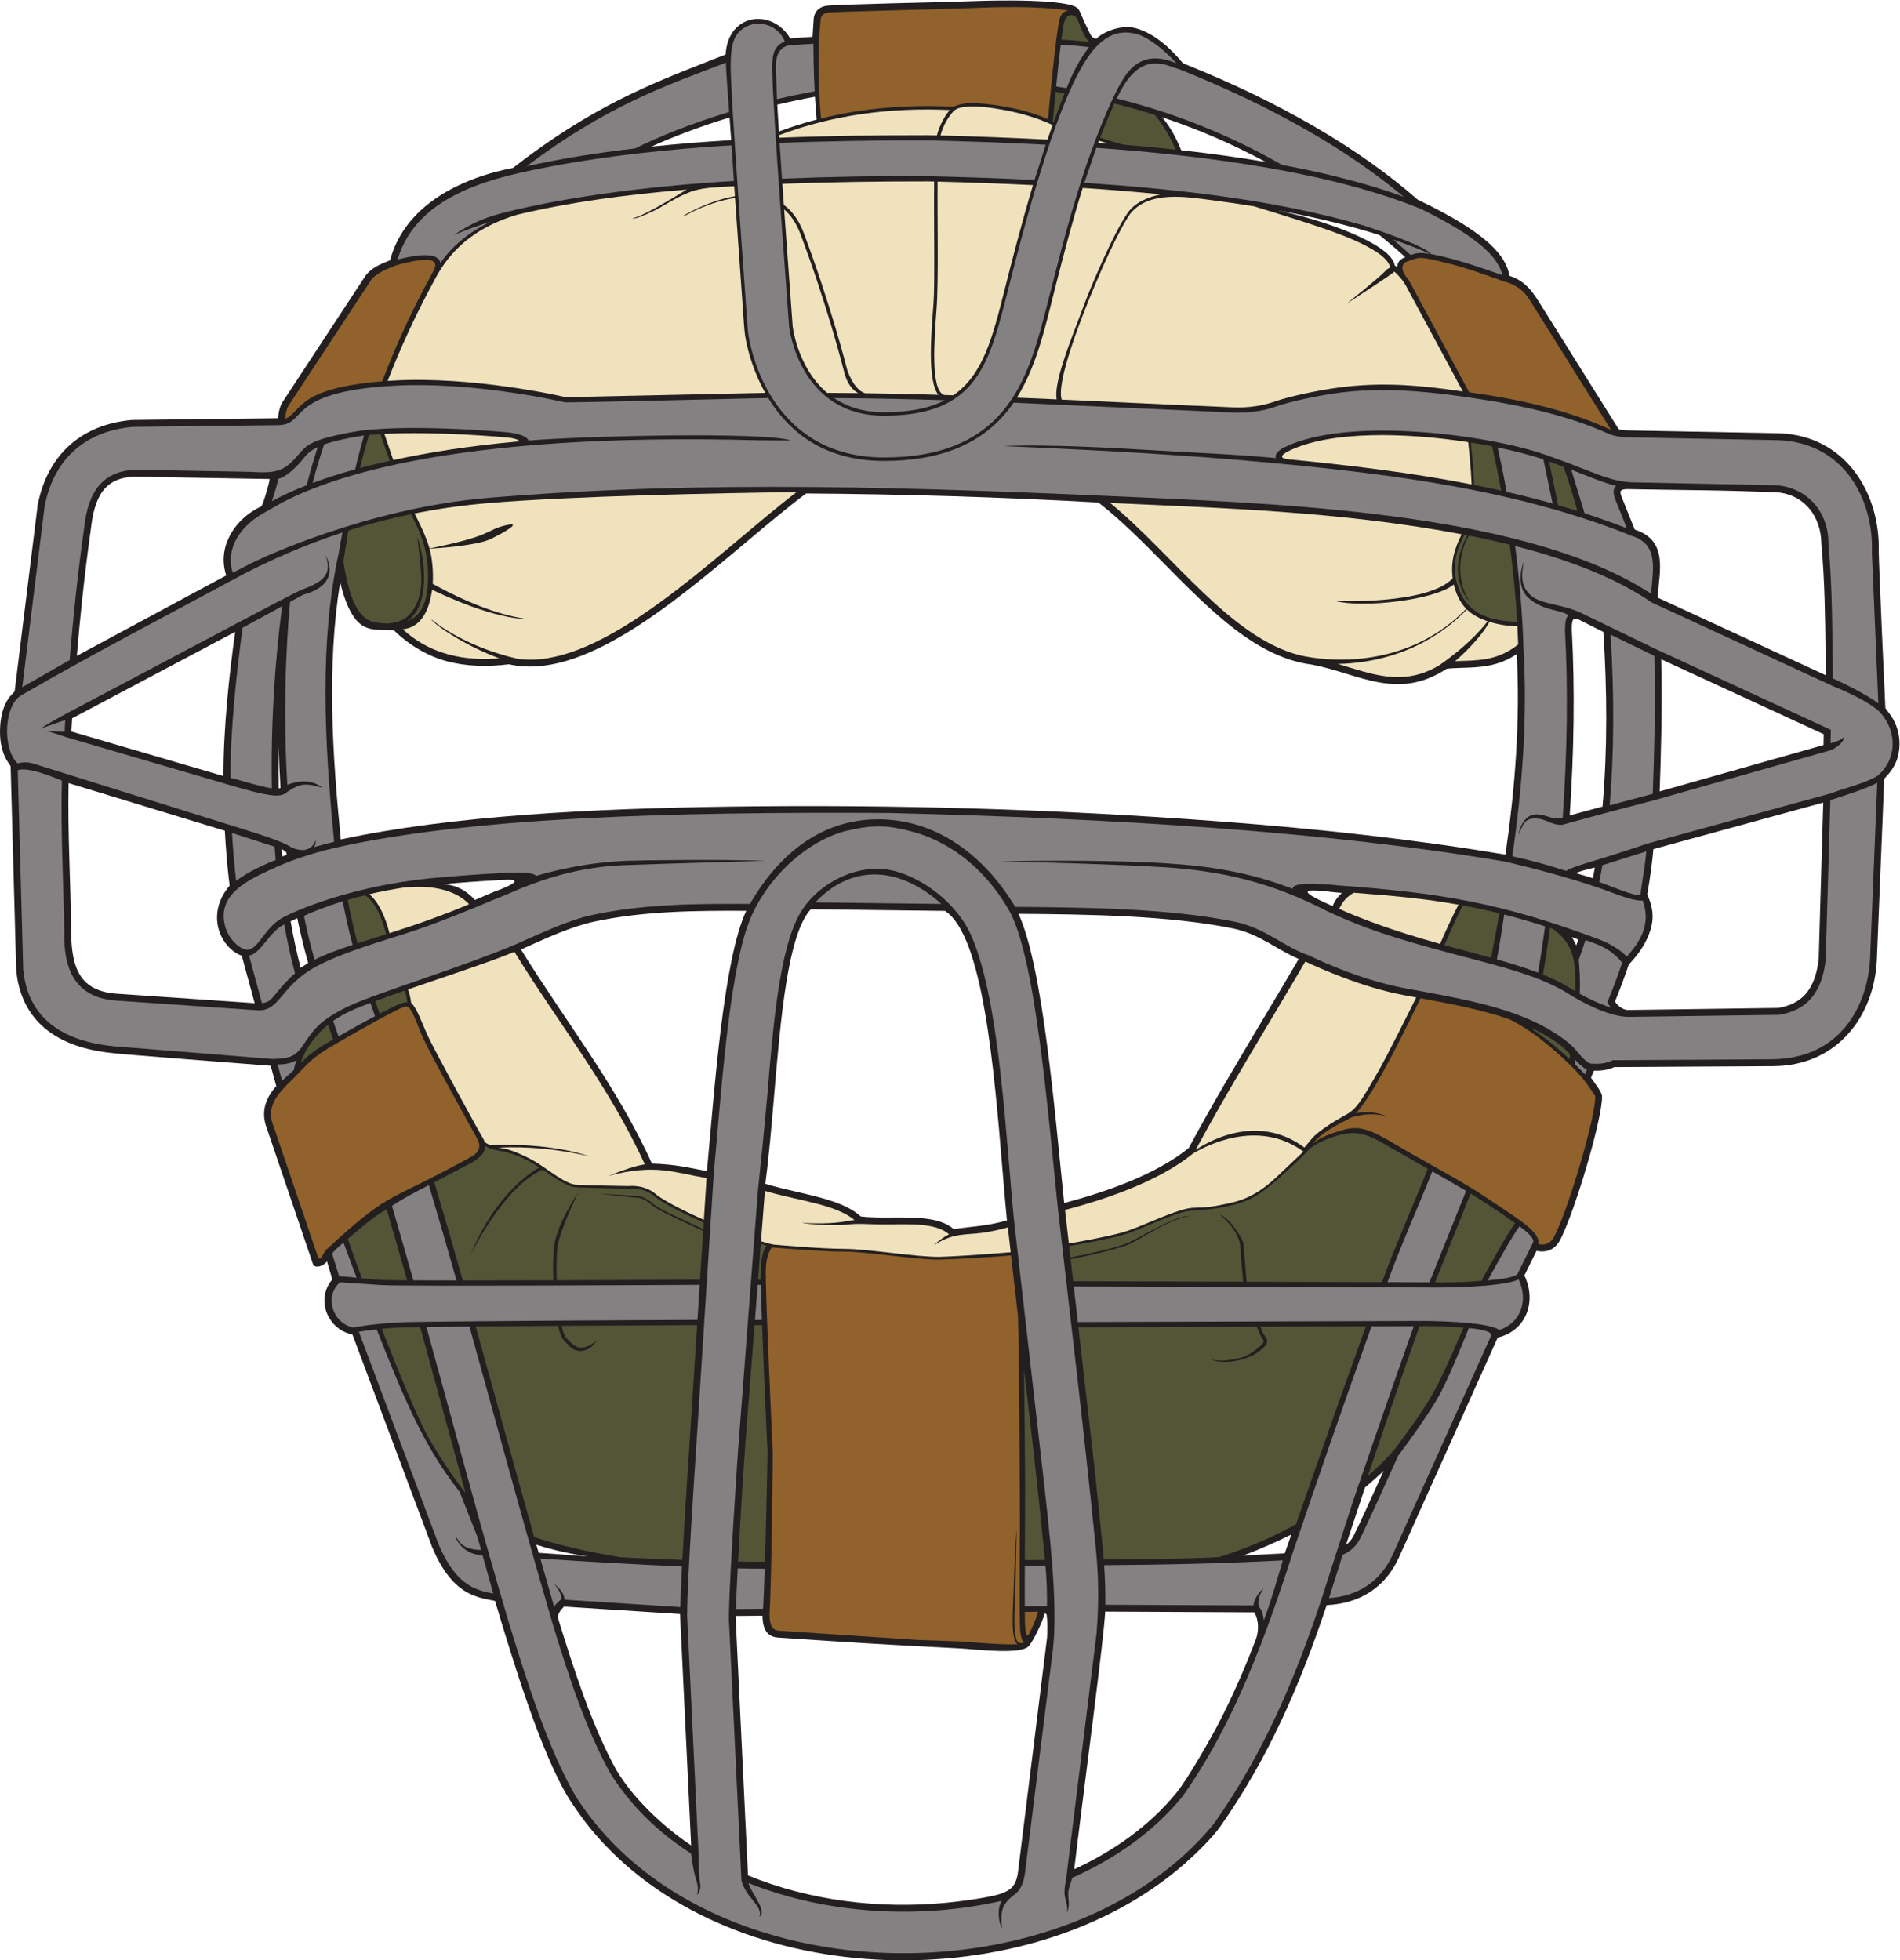 <?xml version="1.0" encoding="UTF-8" standalone="no"?>
<svg
   xmlns:dc="http://purl.org/dc/elements/1.1/"
   xmlns:cc="http://creativecommons.org/ns#"
   xmlns:rdf="http://www.w3.org/1999/02/22-rdf-syntax-ns#"
   xmlns:svg="http://www.w3.org/2000/svg"
   xmlns="http://www.w3.org/2000/svg"
   viewBox="0 0 729.813 753"
   height="753"
   width="729.813"
   xml:space="preserve"
   id="svg2"
   version="1.1"><defs
     id="defs6" /><g
     transform="matrix(1.333,0,0,-1.333,0,753)"
     id="g10"><g
       transform="scale(0.1)"
       id="g12"><path
         id="path14"
         style="fill:#231f20;fill-opacity:1;fill-rule:evenodd;stroke:none"
         d="m 801.301,4443.71 c 1.199,15.84 4.504,34.11 13.363,47.48 l 237.546,361.6 c 17.47,25.39 48.13,36.5 71.7,46.03 19.8,73.49 64.2,127.69 116.73,167.52 80.5,61.04 179.93,87.72 237.14,98.47 224.98,174.98 394.85,241.51 566.07,308.57 17.36,6.8 34.01,13.33 47.1,18.5 6.55,118.86 133.33,134.23 186.09,46.5 l 64.35,4.26 3.23,50.7 c 0.47,8.26 4.52,33.56 36.29,38.65 27.92,4.48 347.59,10.51 411.79,13.3 12.76,0.55 230.98,9.26 298.09,-12.63 18.43,-6 19.55,-14.36 26.63,-30.44 5.89,-13.39 13.55,-30.16 18.26,-39.57 6.06,-12.11 8.93,-23.67 23.67,-25.55 14.08,16.19 72.15,45.7 120.31,28.43 64.65,-20.59 115.26,-82.38 128.88,-98.89 145.44,-58.19 266.73,-117.28 380.03,-183.1 114.18,-66.34 212.71,-136.45 296.62,-210.06 103.99,-49.67 168.56,-91.25 207.81,-127.63 36.26,-33.61 51.88,-63.6 56.77,-91.69 51.04,-16.62 71.28,-53.6 97,-94.66 l 216.71,-346.08 c 2.45,-2.89 11.32,-4.21 23.81,-4.65 l 437.9,-8.38 c 192.02,-5.51 292.7,-171.59 288.52,-339.37 -0.55,-21.69 18.61,-450.31 19.08,-452.41 3.32,-8.21 41.08,-40.33 40.78,-103.7 -0.29,-65.16 -40.75,-93.39 -44.07,-100.8 L 5408.18,2881.5 C 5399.86,2718.35 5292.47,2577.38 5109,2576.58 l -457.16,-2.62 c -10.8,-4.81 -21.23,-7.69 -32.66,-9.19 -8.21,-1.08 -16.67,-1.39 -26,-1.18 l -8.73,-20.25 c 8.36,-12.18 29.23,-37.95 31.85,-51.6 1.65,-30.28 -18.43,-115.65 -43.96,-202.48 -26.21,-89.14 -58.45,-181.14 -78.77,-216.92 -14.29,-25.16 -39.68,-34.2 -65.9,-27.73 l -35.1,-71.09 c 35.91,-73.81 6.26,-159.34 -76.73,-178.86 l -284.9,-634.15 C 3990.98,1072.04 3914.8,1027.44 3822.98,1023.5 3747.45,796.914 3655.84,583.762 3516.85,386.398 l -0.03,0.008 c -22.99,-33.301 -72.36,-80.847 -103.06,-107.84 -444.08,-390.461 -1289.9,-374.828 -1689.61,74.649 -30.67,34.492 -58.21,71.699 -83.83,111.258 -83.21,135.183 -162.14,399.304 -213.99,571.187 l -2.19,0.41 c -59.24,11.01 -122.6,22.8 -178.4,153.31 l -0.31,0.85 -230.02,613.4 c -69.644,12.94 -107.773,99.6 -57.867,158.54 l -15.398,52.02 c -10.192,-14.58 -33.204,-20.4 -39.688,-9.75 l -3.836,11.27 -130.144,383.09 c -16.598,44.38 -5.055,83.91 27.613,120.28 l -16.086,58.6 c -51.313,4.11 -436.844,33.5 -453.356,36.38 -81.511,7.9 -149.093,30.87 -197.785,72.01 -46.379,39.16 -75.179,94.1 -82.14,167.24 l -0.078,1.33 -16.062,586.38 C 28.02,3447.73 -4.316,3477.3 0.484,3555.86 5.051,3630.71 39.148,3651 42.113,3656.33 l 66.434,537.05 0.23,1.41 c 14.582,73.28 46.278,130.31 91.649,171.03 47.062,42.25 108.359,66.56 180.078,72.91 h 1.476 l 419.321,4.98 z m 2846.009,738.38 c -51.88,8.88 -105.31,16.81 -160.12,23.87 -27.5,3.55 -55.35,6.88 -83.53,10.01 -19.57,49.03 -41.27,79.16 -54.89,94.94 99.27,-32.77 199.19,-75.13 298.54,-128.82 z m 379.1,-303.04 c -2.58,2.22 -7.14,3.25 -7.78,6.59 -11.12,59.01 -194.65,127.22 -339.13,157.4 105.82,-19.27 204.77,-42.75 295.29,-71.38 24.28,-19.53 49.26,-40.74 74.66,-63.71 -17.02,-6.28 -23.25,-16.82 -23.04,-28.9 z m -1924.1,431.3 c 1.51,-20.26 3.14,-41.99 4.64,-65.27 -77.61,-4.67 -153.6,-10.68 -230.01,-18.71 60.88,27.64 137.04,57.08 225.37,83.98 z m 246.01,59.72 c 1.23,-20.93 2.85,-43 4.98,-65.82 -37.54,-9.78 -73.81,-21.29 -108.9,-34.39 -1.73,27.73 -3.29,53.84 -4.61,77.5 34.91,8.21 71.13,15.84 108.53,22.71 z M 1694.24,1164.21 c -40.35,2.18 -108.28,7.99 -142.01,9.95 l -6.62,23.43 c 14.99,-5.36 84.02,-25.57 148.63,-33.38 z m 2853.58,1777.23 c -6.05,2.5 -12.17,4.92 -18.21,7.24 l 12.71,-23.93 c 1.93,5.68 3.77,11.28 5.5,16.69 z m 7.71,187.17 c 12.81,-3.73 24.09,-7.01 34.45,-10.4 l 5.67,30.78 c -24.78,-5.77 -42.75,-10.44 -54.89,-16.08 5.25,-1.54 10.12,-2.96 14.77,-4.3 z m -2.69,178.6 c 24.21,6.6 46.59,12.6 64.95,17.47 14.4,164.89 13.25,331.59 2.51,503.08 l -70.54,35.6 c -16.17,6.4 -20.97,3.46 -20.48,-30.5 4.58,-85.01 6.26,-174.37 4.95,-268.2 -1.2,-85.48 -4.84,-174.01 -11.02,-265.63 9.46,2.65 19.46,5.4 29.63,8.18 z m 211.55,-105.08 c -1.71,-18.88 -3.89,-38.04 -6.48,-57.46 -2.88,-21.55 -7.47,-52.29 -11.3,-73.44 21.59,-47.13 18.46,-81.15 3.56,-118.12 -14.12,-35.01 -37.62,-63.58 -56.8,-83.66 -6.03,-18.01 -12.69,-36.82 -19.99,-56.37 -6.36,-17.03 -12.93,-33.86 -19.71,-50.51 8.36,-11.89 20.83,-22.71 35.85,-24.1 l 434.89,5.96 c 32.76,5.65 59.1,18.14 78.25,39.7 19.83,22.33 32.74,55.06 38.02,100.69 l 13.09,451.29 -489.38,-133.98 z m 490.75,331.06 -468.25,216.01 c 4.16,-128.39 -1.9,-312.06 -4.51,-380.94 l 472.21,133.76 0.55,31.17 z m -583.2,686.16 38.62,-96.53 c 97,-31.32 71.24,-119.34 65.87,-195.93 L 5261.32,3703 c -0.31,21.14 -0.57,42.61 -0.82,64.21 -1.2,102.95 -2.43,208.86 -11.98,313 l -0.07,1.95 c -1.15,78.7 -48.11,137.72 -119.99,147.29 -148.81,7.5 -298.86,7.1 -438.86,9.97 -18.04,-0.26 -23.7,-3.19 -17.66,-20.07 z M 1379.32,1263.15 v 0 z m 2554.07,99.7 -54.7,-165.66 c 8.07,6.08 15.74,14.3 21.45,25.41 13.45,26.02 52.5,111.59 87.09,188.08 -15.7,-15.16 -33.58,-31.23 -53.84,-47.83 z m -231.46,-190.14 19.18,54.33 c -41.73,-20.95 -91.86,-42.89 -138.59,-60.63 l 119.41,6.3 z M 2242.02,930.066 c -39.09,2.383 -44.41,36.653 -44.9,62.961 l -77.55,-0.703 35.86,-747.676 c 177.5,-72.839 376.9,-97.011 567.99,-79.035 v 0 c 36.58,3.45 139.4,15.766 169.29,29.692 16.68,7.761 35.42,16.492 40.81,60.015 l 83.61,674.243 c 1.66,24.976 1.09,49.363 -1.11,66.394 l -4.45,4.503 -0.76,-0.01 c -8.04,-27.723 -31.51,-76.817 -45.71,-94.376 -21.66,-26.758 -155.72,-9.48 -198.28,-7.273 -121.62,6.238 -246.59,12.73 -368.36,20.879 -77.42,5.183 -145.73,9.746 -156.44,10.386 z m -282.45,67.778 -334.38,21.406 c -10.04,-10.58 -13.61,-15.12 -18.49,-28.945 23.62,-77.317 48.47,-155.676 76.12,-230.981 27.87,-75.933 58.33,-147.742 92.74,-210.242 48.81,-82.539 136.37,-164.519 215.99,-217.805 l -31.98,666.567 z m 1654.67,4.896 -429.66,2.05 c -2.04,-67.036 -59.45,-494.841 -89.18,-742.263 112.42,51.543 216.87,124.875 295.05,220.825 31.43,38.55 96.69,152.5 120.99,199.382 40.24,77.637 75.63,159.129 106.66,239.993 9.34,24.351 10.24,56.519 -3.86,80.013 z m -679.33,2012.88 c 70.26,-152.11 104.07,-566.39 131.55,-833.32 81.86,21.62 150.08,45.2 206.48,69.77 66.22,28.86 116.08,59.02 152.56,88.92 66.96,124.78 141.8,250.17 216.64,375.55 33.38,55.91 66.77,111.84 100.15,168.93 -64.25,27.64 -113.68,72.26 -187.41,87.56 -183.27,38.02 -422.46,41.12 -619.97,42.59 z m -704.37,-525.25 c -7.59,-89.26 -15.03,-176.71 -25.27,-252.77 29.27,-8.88 60.51,-16.14 91.09,-23.22 73.02,-16.96 142.49,-33.08 184.07,-70.81 27.46,-3.32 58.99,-3.15 90.51,-2.96 69.06,0.39 138.11,0.76 177.36,-33.64 55.42,8.75 91.34,7.63 153.27,25.17 -4.54,46.36 -8.6,95.12 -12.91,146.8 -24.3,291.56 -56.34,675.77 -165.77,745.13 l -386.48,4.72 c -66.16,-71.49 -86.53,-310.93 -105.87,-538.42 z m -729.31,422.51 c 127.04,-205.83 276.19,-392.74 377.41,-617.02 69.07,-2.07 104.67,-11.65 158.43,-21.62 21.72,234.03 47.27,608.99 113.28,750.06 -142.4,0.56 -293.23,-0.08 -438.39,-31.23 -67.32,-14.45 -139.87,-48.44 -210.73,-80.19 z m 2338.84,125.08 c 6.47,16.11 13.6,25.15 26.55,37.83 -51.62,3.26 -177.48,27.53 -26.55,-37.83 z m -2387.77,75.52 c -74.67,-3.91 -129.37,-8.03 -172,-12.23 45.83,-4.54 74.13,-29.34 88.14,-45.77 l 55.06,23.54 c 0.32,0.11 111.76,38.96 28.8,34.46 z m -644.077,264.6 c -2.555,41.16 -4.246,81.31 -5.285,119.92 -0.676,-38.9 -0.731,-79.47 0.054,-121.18 l 5.231,1.26 z m 18.066,-192.35 c -1.191,9.23 -2.461,8.81 -14.801,16.73 l 1.813,-21.67 12.988,4.94 z m 43.961,-243.64 c -4.984,20.71 -9.543,41.02 -13.691,60.91 l -19.125,-8.87 c 7.824,-44.67 17.504,-90.31 28.894,-134.25 l 21.637,14.21 c -6.305,22.37 -12.203,45.06 -17.715,68 z m 111.707,287.85 c 317.493,68.42 726.013,88.96 1117.933,94.55 471.29,6.71 940.18,-7.04 1410.65,-42.29 293.91,-22.02 571.91,-52.84 827.45,-96.05 28.12,193.6 42.82,385.69 32.58,577.98 -53.81,-36.43 -106.06,-38.11 -156.35,-39.7 -15.47,-0.49 -30.74,-0.98 -45.34,-2.58 -107.46,-70.07 -195.02,-43.31 -291.24,-13.89 -30.75,9.41 -62.46,19.1 -96.19,25.63 -158.85,19.7 -291.68,154.19 -424.49,288.68 -63.19,63.99 -126.39,127.98 -191.65,178.53 -277.39,15.65 -558.53,24.03 -842.33,26.13 -52.41,-39.09 -110.05,-87.53 -170.96,-138.71 -218.1,-183.28 -477.2,-400.97 -685.46,-353.47 -64.12,-8.05 -124.33,-6 -179.56,8.94 -54.89,14.85 -108.37,46.37 -152.02,89.05 l -45.26,1.42 c -39.19,1.23 -62.42,16.97 -84.33,61.76 -9.589,19.63 -18.011,44.7 -25.148,75.72 -38.832,-242.85 -22.801,-491 1.715,-741.7 z m -334.098,25.18 -450.171,137.18 c -3.223,-139.37 6.027,-286.16 7.253,-426.84 0.922,-105.67 24.262,-174.59 136.325,-180.34 l 392.601,-26.91 -37.133,136.65 c -62.183,22.75 -105.234,119.84 -35.097,201.87 -6.399,52.99 -10.758,104.39 -13.778,158.39 z m -442.171,285.86 438.281,-128.35 c -0.555,133.17 16.515,294.42 33.828,415.51 l -469.871,-249.18 -2.238,-37.98 z m 15.804,218 430.418,231.78 c -12.941,39.51 -8.203,78.29 9.301,112.45 18.871,36.83 49.867,66.6 92.055,86.86 4.894,5.01 22.609,65.59 23.8,78.46 l -381.878,6.7 c -98,0.98 -123.247,-62.96 -133.434,-151.42 -9.387,-67.05 -17.621,-134.01 -24.789,-200.86 -5.828,-54.38 -10.969,-109.04 -15.473,-163.97 v 0" /><path
         id="path16"
         style="fill:#848182;fill-opacity:1;fill-rule:nonzero;stroke:none"
         d="m 2225.11,5455.14 h 0.03 c 0,-111.5 46.97,-716.37 48.72,-747.29 0.32,-2.77 29.26,-256.84 273.43,-256.84 270.03,0 303.69,149.95 359.17,369.36 44.38,175.47 129.58,501.25 215.47,643.65 45.32,75.12 94.95,105.97 160.48,84.64 30.23,-11.69 65.37,-37.08 107.82,-81.96 -40.51,15.95 -92.31,28.13 -136.19,-21.25 -44.37,-49.94 -108.66,-225 -134.72,-305.88 -44.69,-138.67 -73.56,-257.99 -104.57,-379.18 -41.12,-160.6 -87.23,-322.46 -259.43,-393.76 -55.53,-23 -123.54,-35.92 -208.03,-35.92 -296.36,0 -371.66,256.24 -388.15,338.41 -5.34,26.6 -6.07,52.82 -8.04,80 -6.99,96.22 -21.93,304.29 -32.81,470.71 -7.39,113.12 -12.84,207.39 -12.94,235.31 -0.25,66.07 10.81,91.26 30.21,107.26 43.6,35.96 106.98,15.6 125.85,-32.92 -32.25,-13.35 -35.8,-38.48 -36.3,-74.34 v 0" /><path
         id="path18"
         style="fill:#525637;fill-opacity:1;fill-rule:evenodd;stroke:none"
         d="m 4489.73,4193.25 c 18.7,-5.39 37.32,-10.99 55.86,-16.82 -11.98,42.72 -25.19,85.46 -39.77,127.16 -12.8,4.79 -26.7,9.88 -41.87,15.28 l 25.78,-125.62 z m -270.21,-85.3 8.79,-1.7 c -13.95,-23.98 -52.62,-103.83 -2.04,-181.62 l 10.69,-13.21 c -53.55,82.38 -20.77,168.98 -4.16,193.95 39.95,-7.89 79.18,-16.5 117.47,-25.94 9.31,-69.85 16.91,-141.09 21.44,-222 -69.42,1.03 -138.08,18.31 -166.43,89.98 -24.33,61.54 -12.73,106.65 14.24,160.54 z m 28.66,143.47 c 25.9,-5.15 51.73,-10.6 77.48,-16.37 -9.44,51.65 -18.67,95.07 -26.12,127.76 -19.68,3.85 -40.18,7.48 -61.24,10.83 2.31,-20.83 7.89,-74.05 9.88,-122.22 v 0" /><path
         id="path20"
         style="fill:#91622b;fill-opacity:1;fill-rule:evenodd;stroke:none"
         d="m 944.434,2051.76 c -12.692,-8.5 -15.508,-31.53 -26.606,-29.64 l -130.156,383.11 c -14.82,35.06 -6.379,71.06 30.906,108.28 l -0.308,1.11 1.078,-0.25 c 8.625,10.81 10.015,10.54 23.996,24.59 47.008,47.24 46.715,53.74 101.527,88.62 v 0 c 6.445,3.79 167.379,98.35 215.359,118.34 12.47,5.19 17.2,2.93 24.38,-8.75 11.66,-18.99 23.59,-55.56 32.57,-75.42 21.78,-48.24 131.18,-246.58 157.29,-292.77 15.16,-26.78 2.93,-42.81 -18.45,-54.57 -12.88,-7.09 -37.78,-20.43 -63.29,-33.94 -180.03,-95.37 -178.08,-72.04 -348.3,-228.71 h 0.004 v 0" /><path
         id="path22"
         style="fill:#848182;fill-opacity:1;fill-rule:evenodd;stroke:none"
         d="m 2009.74,1845.42 c -98.69,-0.41 -793.38,-3.46 -863.01,-7.24 -68.91,-3.75 -120.59,-12.97 -129.23,-14.57 -57.91,12.25 -84.734,88.21 -37.844,130.17 l 119.854,-8 c 69.8,-3.8 814.16,0.16 916.7,0.71 l -6.47,-101.07 z m 2366.53,116.64 c 29.16,-63.28 3.96,-126.38 -55.8,-145.54 -35.93,25.8 -219.23,25.96 -219.78,25.96 l -994.87,-3.23 -11.73,102.74 1054.29,-3.23 c 0.57,0 180.96,0.15 227.89,23.3 z M 2195.39,1845.35 c -1.44,39.1 -2.6,74.22 -3.24,101.04 l -8.85,-0.05 -7.74,-101.18 19.83,0.19 v 0" /><path
         id="path24"
         style="fill:#91622b;fill-opacity:1;fill-rule:evenodd;stroke:none"
         d="m 4576.22,2520.52 20.46,-29.8 c 3.11,-56.96 -81.66,-340.79 -120.16,-408.52 -9.87,-17.4 -26.53,-22.53 -43.99,-18.18 8.44,29.06 -47.05,65.78 -108.77,106.62 -12.58,8.32 -25.42,16.82 -37.97,25.39 -72.63,49.61 -187.07,108.47 -266.6,156.14 -68.17,40.86 -100.87,54.01 -146.83,41.23 -24.07,-6.69 -70.6,-20.51 -89.52,-41.27 18.92,29.32 72.72,57.08 102.29,71.91 l 6.2,3.62 c 0.15,0.09 46.29,19.21 105.38,4.68 -35,13.77 -66.16,13.32 -89.86,8.43 54.3,54.91 153.1,263.86 186.66,331.61 86.01,-15.9 175.92,-32.99 255.37,-60.41 76.4,-36.76 151.07,-106.82 188.8,-145.3 14.98,-15.28 26.59,-28.76 38.54,-46.15 v 0" /><path
         id="path26"
         style="fill:#525637;fill-opacity:1;fill-rule:evenodd;stroke:none"
         d="m 4215.21,3039.69 c 4.1,-0.75 8.21,-1.51 12.37,-2.29 30.56,-5.74 61.01,-12.36 92.41,-20.13 -5.68,-38.95 -15.06,-82.17 -23.47,-128.21 -43.91,12.2 -87.61,23.48 -134.22,36.42 8.76,20.59 32.56,75.6 52.91,114.21 z M 2191.84,1961.33 c -0.75,40.88 2.42,80.17 16.97,98.27 -6.72,1.76 -12.24,3.43 -16.49,4.81 l -7.88,-103.12 7.4,0.04 z M 1002.1,3055.86 c 15.36,4.48 31.78,8.93 49.17,13.2 13.27,-7.43 41.03,-32.08 61.47,-112.22 -26.05,-8.32 -54.4,-16.97 -82.47,-26.02 -11.36,43.28 -20.31,83.01 -28.17,125.04 z m 171.6,-295.71 c -12.72,4.16 -56.45,-20.55 -79.59,-32.49 -4.45,12.4 -8.73,24.54 -12.82,36.4 25.94,9.59 53.18,19.26 84.84,30.33 3.59,-5.96 5.63,-20.25 7.57,-34.24 z M 959.949,2653.63 c -27.863,-16.08 -64.5,-36.37 -92.816,-68.27 8.801,38.98 49.129,87.39 78.133,110.84 4.929,-14.16 9.824,-28.35 14.683,-42.57 z M 1173.06,1959.5 c -65.78,0.46 -79.25,0.34 -130.17,5.82 -20.56,54.12 -34.82,98.29 -40.46,113.62 38.64,32.28 69.37,61.69 111.78,85.13 19.93,-67.87 39.5,-136.08 58.85,-204.57 z m 844.12,1.94 c -45.03,-0.24 -223.68,-1.21 -412.82,-1.81 -1.38,37.93 -0.73,73.51 2.09,96.05 4,32.07 34.25,104.1 59.25,156.35 -0.17,-0.25 -60.89,-88.87 -69.18,-155.14 -2.85,-22.87 -3.52,-58.9 -2.13,-97.29 -89.38,-0.29 -180.6,-0.49 -260.76,-0.5 -26.86,94.99 -54.12,189.47 -82.07,283.05 53.46,27.95 114.28,59.6 118.28,62.81 12.58,10.1 28.44,20.43 28.2,43.12 24.36,-23.17 62.17,-2.29 156.01,-63.3 -53.45,-29.99 -141.75,-110.05 -198.91,-253.82 0.27,0.56 93.56,196.15 208.36,247.53 29.79,-20.29 68.9,-48.77 94.61,-50.76 32.06,-2.46 153.94,-4.1 154.58,-4.06 0.11,0.01 40.76,5.49 72.86,-21.98 26.56,-22.73 107.39,-60.58 142.16,-75.79 l -1.2,-18.76 c -43,20.38 -127.96,56.74 -148.23,75.56 -21.57,20.01 -43.34,20.28 -45.58,20.25 l -109.03,6.52 c 19.96,-2.11 95.01,-11.51 109.06,-11.51 0.05,0 20.94,0.78 42.15,-18.92 21.21,-19.68 107.86,-56.51 151.28,-77.25 l -8.98,-140.35 z m -917.09,-141.8 c 43.9,4.36 54.65,4.25 110.69,5.13 l 130.61,-477.58 c -20.44,24.97 -55.93,72.67 -102.68,152.37 -36.17,61.64 -89.48,196.03 -138.62,320.08 z m 866.13,-665.81 c -78.45,2.91 -102.55,3.9 -178.58,7.7 -88.89,14.15 -189.53,37.43 -248.35,58.36 -57.9,204.88 -111.49,401.95 -168.5,606.72 73.37,0.66 156.22,1.25 237.6,1.77 4.24,-19.2 9.38,-33.78 15.4,-40.61 10.9,-12.35 25.57,-27.93 36.71,-30.03 12.61,-4.91 40.36,-1.97 58.54,27.77 -27.54,-20.99 -44.22,-22.64 -54.93,-18.47 h 0.01 c -11.08,4.33 -21.16,14.07 -32.87,27.34 -4.88,5.53 -9.17,17.71 -12.83,34.06 176.45,1.1 343.9,1.84 390.37,2.04 l -22.58,-352.47 c -0.06,-0.76 -12.37,-180.83 -19.99,-324.18 z m 160.63,-4.64 c 27.39,-0.51 53.35,-0.79 77.31,-0.8 4.19,136.69 7.54,305.96 7.61,314.59 -0.11,2.41 -9.93,211.07 -15.82,367.43 l -21.54,-0.21 c -22.42,-293.3 -29.46,-347.94 -47.56,-681.01 z m 884.22,4.5 c -24.65,251.58 -33.65,317.22 -60.09,548.65 3.95,-348.75 3.12,-335.88 2.17,-549.06 l 57.92,0.41 z m 169.48,1.23 c -0.73,9.38 -1.55,18.83 -2.48,28.33 -10.84,111.11 -21.62,212.64 -21.68,213.21 v 0 l -48.86,427.86 513.61,1.66 c 5.16,-12.12 9.42,-21.81 11.38,-25.75 7.21,-14.39 18.32,-15.07 -8.39,-36.17 -15.71,-12.39 -31.79,-25.1 -57.63,-29.7 -21.03,-3.76 -42.58,-10.02 -77.74,-3.25 42.47,-16.34 107.85,-1.45 141.54,25.14 28.76,22.71 22.69,31.36 14.97,42.38 h -0.02 c -6.25,8.91 -6.87,12.31 -13.3,27.39 l 304.01,0.98 c -97.96,-271.56 -188.6,-533.37 -201.56,-570.86 -67.99,-35.75 -128.09,-64.33 -221.12,-94.21 -114.57,-6.41 -221.82,-4.67 -332.73,-7.01 z m 801.6,799.3 -390,1.19 -8.77,107.75 c -1.28,17.32 -42.07,78.34 -68.32,85.26 3.83,-3.13 55.31,-44.69 58.67,-90.17 2.04,-27.62 5.18,-69.93 8.41,-102.81 l -489.76,1.49 -7.25,63.53 c 33.81,6.64 139.82,28.32 174.18,45.55 44.81,22.45 106.53,67.93 172.25,79.8 -45.77,-0.83 -124.14,-50.11 -174.48,-75.35 -33.7,-16.89 -138.47,-38.34 -172.52,-45.03 l -3.73,32.67 c 28.06,4.86 107.96,19.14 153.94,31.82 50.5,13.95 144.05,63.22 190.79,69.29 42.65,5.54 50.98,1.59 96.89,10.74 79.05,15.76 106.05,30.85 185.28,104.12 30.55,28.23 47.7,44.09 59.91,58.03 21.58,24.61 81.16,45.78 112.02,50.31 45.91,6.74 80.55,-12.34 131.86,-43.08 l 102.61,-58.53 c -43.22,-109.38 -91.53,-216.03 -131.98,-326.58 z m 286.52,3.6 c -81.4,-5.84 -105.12,-4.16 -133.57,-4.08 l 102.6,255.55 c 41.24,-25.15 90.01,-58.01 128.16,-84.97 -23.48,-30.52 -86.55,-146.88 -97.19,-166.5 z m -202.5,-420.75 0.08,0.18 -0.16,-0.3 c -26.79,-37.7 -49.25,-66.53 -49.74,-67.16 -18.72,-21.44 -43.34,-46.79 -74.9,-74.23 22.98,68.11 81.09,239.45 148.86,431.94 22.76,0.08 53.17,1.24 126.65,-4.28 -11.61,-27.72 -46.75,-110.42 -77.35,-170.3 -18.09,-35.4 -47.75,-79.69 -73.44,-115.85 z m 456.87,1059.71 c -28.75,26.75 -66.52,58.9 -107.88,86.33 l 0.43,1.96 c 60.35,-28.27 88.13,-52.49 107.55,-72.88 0.79,-4.12 1.02,-9.28 -0.1,-15.41 z m -56.41,378.17 6.2,-2.02 c 41.49,-27.72 55.51,-58.5 62.94,-96.04 v -0.04 c 0.2,-1.49 5.21,-41.5 4.09,-84.65 -7.36,4.26 -14.08,8.34 -20.1,12.06 -21.8,13.47 -46.56,25.42 -73.59,36.37 8.5,49.72 15.27,95.76 20.46,134.32 v 0" /><path
         id="path28"
         style="fill:#efe2bd;fill-opacity:1;fill-rule:evenodd;stroke:none"
         d="m 3858.74,3030.02 c 8.9,16 15.04,30.22 41.9,46.32 132.13,-9.88 210.11,-18.07 302.03,-34.39 -20.5,-38.88 -44.27,-92.83 -53,-112.95 -141.36,39.26 -235.09,75.54 -290.93,101.02 z m -2794.81,42.09 c 29.91,7.02 62.46,13.49 97.26,18.8 75.03,8.76 148.13,-3.28 190.65,-47.5 -70.92,-30.07 -144.11,-56.41 -229.59,-83.54 -17.73,68.92 -41.86,99.12 -58.32,112.24 z m 964.29,-938.26 c -35.42,15.6 -112.35,51.75 -137.81,73.53 -33.52,28.69 -75.59,24.1 -78.42,23.75 -6.87,0.1 -122.41,1.7 -153.32,4.08 -30.45,2.35 -81.73,45.39 -113.97,64.77 -24.5,14.74 -77.18,40.31 -105.99,41.34 -1.33,0.05 -2.69,0.16 -4.05,0.34 29.73,1.93 135.61,5.72 265.49,-25.28 -110.23,37.25 -253.3,35.45 -287.19,32.17 -6.69,3.15 -12.49,6.68 -16.29,9.18 -0.91,3.31 -2.31,6.66 -4.23,10.04 -4.94,6.15 -141.99,256.69 -161.61,300.13 -13.37,29.6 -29.58,76.55 -46.19,91.51 -1.79,16.6 -6.16,30.72 -8.9,38.34 98.68,34.45 233.89,78.09 306.55,108.4 125.48,-204.02 274.14,-389.01 375.69,-612.45 -26.59,-3.86 -58.9,-15.49 -104.33,-32.84 136.33,34.6 184.44,9.99 282.27,-6.76 l -7.7,-120.25 z m 201.46,-71.47 c -16.84,3.49 -29.33,7.21 -36.77,9.7 l 11.1,145.17 c 95.34,-28.29 203.47,-38.29 258.25,-84.09 -8.85,-0.41 -15.93,-2.23 -23.37,-3.26 -34.69,-7.46 -101.41,-7.69 -127.14,-4.02 12.01,-5.9 105.73,-9.01 128.5,-5.86 29.48,4.08 62.57,1.03 92.53,0.68 v 0 c 75.41,-0.95 160.42,8.15 201.96,-28.54 -13.41,-6.74 -28.63,-16.91 -44.46,-32.39 0.09,0.07 24.16,17.93 57.54,26.99 50.72,11.01 69.11,1.07 156.38,25.29 l 8.18,-71.67 c -34.31,-2.77 -147.67,-11.69 -203.02,-13.06 -65.16,-1.62 -208.6,22.88 -275.9,22.88 -66.65,0 -203.35,12.14 -203.78,12.18 z m 850.3,3.16 -11.03,96.69 c 181.85,47.76 298.47,105.44 368.59,162.57 35.94,21.72 187.09,102 318.52,5.69 l -80.32,-75.87 c -65.9,-61.24 -112.64,-68.89 -159.38,-78.24 -95.83,-19.17 -54.13,13.17 -196.04,-46.13 -31.34,-13.12 -62.98,-26.33 -87.55,-33.12 -45.43,-12.54 -124.48,-26.69 -152.79,-31.59 z m 365.44,269.88 c 96.6,179.6 210.23,361.76 316,542.72 38.97,-18.39 163.31,-74.22 281.44,-96.39 l 38.14,-7.07 c -22.06,-44.51 -82.9,-166.58 -111.06,-216.02 -81.12,-142.49 -64.37,-97.52 -154.78,-161.04 -32.52,-22.84 -36.37,-32.02 -56.33,-55.4 -141.21,104.28 -288.28,9.67 -313.41,-6.8 v 0" /><path
         id="path30"
         style="fill:#91622b;fill-opacity:1;fill-rule:evenodd;stroke:none"
         d="m 2223.14,2053.33 0.86,1.12 c 31.43,-3.17 151.66,-12.25 209.46,-12.25 67.64,0 210.54,-24.47 276.09,-22.84 56.06,1.38 169.88,8.59 203.88,11.92 l 0.96,-8.38 18.83,-164.93 c 4.23,-118.78 5.67,-595.36 5.69,-597.78 -0.02,-0.79 -2.45,-275.393 0.84,-310.085 2.06,-21.714 6.99,-33.394 12.71,-33.523 -10.68,-4.363 -18.64,-3.894 -22.81,6.277 -8.85,21.621 -6.98,66.118 -5.41,103.761 0.26,6.33 0.52,12.47 0.71,18.38 1.98,58.65 4.48,197.98 4.48,198.38 -4.14,-36.52 -8.52,-170.28 -9.46,-198.22 -0.18,-5.75 -0.45,-11.95 -0.72,-18.34 -1.59,-38.136 -3.47,-83.187 5.79,-105.836 1.39,-3.386 3.83,-7.937 7.14,-10.093 -44.89,-2.629 -141.97,6.726 -168.45,8.086 -31.75,1.628 -117.24,4.082 -117.24,4.082 0,0 -376.13,25.3 -403.01,26.929 -22.88,1.399 -25.92,26.672 -26.16,46.117 6.51,101.965 9.39,466.055 9.4,467.095 0,1.53 -22.41,475.85 -19.98,530.48 1.7,38.12 12.52,52.97 16.4,59.65 z M 2963.36,937.316 c 9.6,17.047 21.04,43.211 28.1,67.044 l -38.23,-0.26 c 0.19,-19.08 -0.98,-76.256 10.13,-66.784 v 0" /><path
         id="path32"
         style="fill:#525637;fill-opacity:1;fill-rule:evenodd;stroke:none"
         d="m 1090.3,3854.21 c -46.89,3.08 -81.3,45.65 -100.671,177.28 l 14.221,88.61 c 51.29,16.42 110.21,32.58 180.46,47.05 34.38,-64.71 53.83,-122.3 48.1,-204.94 -4.15,-59.91 -24.17,-90.84 -59.7,-103.33 l 1.09,0.73 c 13.26,9.05 22.04,20.52 27.94,30.81 14.32,24.93 20.11,58.95 20.22,93.84 0.14,41.97 -7.93,85.44 -19.19,115.69 6.51,-49.95 11.35,-99.95 11.27,-123.45 -0.11,-33.31 -7.56,-57.83 -20.93,-81.12 -5.29,-9.21 -13.13,-19.47 -24.93,-27.53 -11.82,-8.06 -30.95,-15.08 -52.36,-15.62 -8.09,0.31 -16.6,0.98 -25.52,1.98 z m 5.61,543.75 27.14,-76.87 c -30.64,-6.77 -59.21,-13.76 -85.84,-20.88 6.8,27.72 15.37,59.61 26.1,95.14 10.5,1.03 21.4,1.9 32.6,2.61 v 0" /><path
         id="path34"
         style="fill:#848182;fill-opacity:1;fill-rule:evenodd;stroke:none"
         d="m 883.621,4250.61 c -41.336,-16.16 -74.273,-31.84 -100.183,-45.95 8.945,26.6 14.378,45.39 18.574,64.55 21.195,3.63 53.851,35.33 69.883,55.42 10.121,12.69 19.668,24.64 43.781,36.14 -11.836,-36.09 -22.492,-73.2 -32.055,-110.16 z M 1027.69,1967.03 c -28.292,3.37 -44.538,3.53 -50.573,4.63 l -20.008,64.36 c 0.536,3.57 13.774,16.14 32.661,32.27 6.277,-17.01 19.9,-53.78 37.92,-101.26 z m 393.64,-910.1 c -52.19,9.89 -107.46,24.55 -156.93,140.26 l -230.28,614.07 c 11.54,1.85 29.2,4.44 51.23,6.85 80.78,-204.13 136.23,-337.19 239.09,-468.16 l 51.73,-130.81 c 3.36,-12.28 6.72,-24.55 10.1,-36.82 -63.52,1.88 -63.4,31.82 -74.64,39.54 0.04,-0.14 15.18,-50.94 79,-55.33 10.1,-36.53 20.31,-73.06 30.7,-109.6 z m 2875.42,743.23 -283.71,-631.45 c -37.93,-83.5 -107.29,-119.65 -183.35,-124.9 l 39.36,124.78 c 17.02,7.33 36.63,20.66 49.13,44.87 18.26,35.37 73.07,156.66 110.55,240.13 34.79,46.18 98.77,135.43 123.36,183.55 32.77,64.11 71.3,162.63 80.54,184.79 28.09,-2.57 67.58,-8.57 64.12,-21.77 z m -2336.26,-782.36 -333.71,21.36 c -0.19,24.34 -30.43,45.64 -30.53,45.7 16.21,-17.52 26.42,-39 18.32,-46.89 -3.96,-3.25 -13.5,-10.27 -17.51,-19.94 -13.48,46.36 -26.85,92.9 -40.11,139.55 111.23,-7.31 264.86,-16.63 408.28,-22.72 -2.41,-47.03 -4.21,-88.79 -4.74,-117.06 z m 1681.13,-38.288 c -2.59,19.375 -4.68,26.368 -11.52,36.448 -7.12,10.4 -6.19,28.57 11.03,56.81 -22.74,-21.55 -28.23,-39.63 -29.18,-50.09 l -426.76,1.83 c 0.2,34.06 -0.73,73.09 -3.46,114.1 174.4,1.25 340.76,4.63 514.87,13.83 -17.44,-56.83 -32.28,-112.98 -54.98,-172.928 z m -641.92,40.758 17.3,0.16 c 0.27,34.75 -0.54,74.37 -4.36,116.96 l -59.54,-0.44 c -0.15,-39.57 -0.21,-82.09 0.01,-116.75 l 46.59,0.07 z m -796.16,108.21 c -24.11,0.07 -50.22,0.42 -77.75,1.01 -2.41,-45.83 -4.3,-87.33 -5.09,-117.24 l 78.24,0.72 c 1.55,27.96 3.12,69.18 4.6,115.51 z m 2540.54,2067.16 c -3.81,-41.5 -11.52,-82.19 -17.13,-125.18 -15.67,-5.8 -84.64,25.49 -118.56,36.63 3.43,17.11 6.07,31.29 8.91,48.62 l 126.78,39.93 z m -326.82,-1127.66 -44.66,-90.45 c -8.92,-9.18 -44.91,-14.82 -85.54,-18.29 17.19,31.53 71.65,130.58 91.55,155.93 27.03,-19.92 43.86,-36.44 38.65,-47.19 z m 155.61,498.3 -5.64,-13.12 c -6.9,7.25 -16.8,17.41 -29.09,29.29 0.52,4.93 0.04,9.84 -1.02,14.51 10.65,-11.73 20.48,-21.94 35.75,-30.68 z m -23.61,316.99 c 6.64,18.61 13.72,38.9 19.33,56.9 47.05,-16.74 72.95,-26.33 105.84,-65.26 -12.87,-38.45 -27.17,-76.5 -42.77,-114.21 3.14,-5.65 6.59,-10.75 10.35,-15.3 -34.22,11.14 -64.99,26.06 -90,39.9 2.01,36.39 -0.39,73.39 -2.75,97.97 z m 16.78,1286.64 c 41.04,-13.3 81.69,-27.72 121.85,-43.39 l -34.26,85.65 c -6.06,16.67 -5.02,28.93 3.09,36.79 -33.4,7.46 -87.33,30.37 -129.05,46.36 l 38.37,-125.41 z m 75.02,-349.67 c 10.75,-177.33 10.13,-341.6 -2.66,-491.9 l 124.05,33.01 c 2.47,63.35 9.48,264.82 4.43,397.63 l -125.82,61.26 z M 754.836,2758.4 717.699,2895.06 c 35.281,6.75 57.242,68.67 101.371,89.96 8.645,-48.52 18.446,-94.04 31.063,-140.92 -18.738,-15.57 -36.457,-36.18 -50.945,-53.42 -14.809,-17.65 -22.157,-30.82 -44.352,-32.28 z m 91.652,-193.49 c -11.332,-10.27 -23.465,-20.45 -33.715,-30.27 l -12.863,46.84 c 24.254,0.02 41.457,4.66 54.856,12.4 -3.371,-8.46 -6.543,-18.42 -8.278,-28.97 z m -166.05,545.53 c -5.262,45.59 -9.176,91.67 -11.918,138.13 l 122.703,-39.49 c 0.968,-12.7 2.039,-25.44 3.207,-38.21 -60.477,-24.02 -95.059,-45.68 -113.992,-60.43 z m 18.609,729.6 c -17.344,-129.77 -35.586,-294.56 -34.832,-432.48 39.715,-10.08 84.515,-25.06 119.14,-30.24 -4.976,265.74 24.172,484.98 29.848,524.83 l -114.156,-62.11 v 0" /><path
         id="path36"
         style="fill:#848182;fill-opacity:1;fill-rule:evenodd;stroke:none"
         d="m 1023.52,4296.5 c -46.95,-12.94 -87.606,-26.24 -122.707,-39.33 9.89,37.43 20.917,74.88 33.167,111.15 23.579,8.52 78.17,21.09 115.05,25.47 -10.64,-36.53 -18.99,-69.16 -25.51,-97.29 z m -47.29,-240.27 c -55.394,-253.18 -42.406,-537.5 -13.343,-833.04 -20.563,-5.07 -39.778,-10.18 -57.719,-15.28 3.387,5.47 5.176,12.16 4.793,20.07 -14.59,-38.47 -52.941,-31.57 -76.852,-16.93 -30.129,18.44 -128.054,47.06 -165.773,59.05 L 94.293,3449.09 c -21.332,6.67 -43.703,-0.02 -43.703,-0.02 -44.262,42.79 -39.352,166.69 10.582,196.09 201.269,116.84 408.058,223.85 612.707,334.6 99.086,53.63 203.402,98.64 312.754,134.75 l -10.403,-58.28 z m 3779.92,-141.13 -0.02,-0.68 525.96,-242.85 c 0.68,-0.3 107.18,-41.82 138.59,-79.11 45.86,-54.07 46.11,-130.76 -10.45,-179.18 -34.18,-21.03 -90.31,-33.9 -135.46,-50.85 l -528.8,-144.78 c -57.04,-19.23 -113.76,-37.71 -171.37,-54.9 -25.67,-7.67 -51.16,-16.46 -61.87,-23.39 -56.4,17.9 -92.75,28.5 -154.95,42.02 29.86,204.89 43.65,404.66 32.32,596.41 v 0 c -2.94,106.32 -12.41,207.74 -24.25,297.71 150.97,-38.41 286.38,-90.05 390.3,-160.4 z m -120.51,-606.41 -134.04,-36.6 c -26.96,-2 -45.16,15.33 -69.33,17.75 -43.96,4.4 -42.6,-21.13 -56.66,-45.73 0.03,0.16 9.67,62.71 57.12,57.94 27.93,-2.79 41.78,-15.96 70.26,-10.42 13.53,196.25 15.52,376.14 6.64,540.64 0.57,25.09 1.87,36.38 10.08,43.8 -28.05,18.05 -71.75,11.59 -114.78,49.24 -41.71,36.5 -14.46,104.63 -14.38,104.82 -2.07,-21.38 -16.12,-64.88 20.95,-97.32 30.73,-26.9 92.53,-23.98 146.13,-50.93 L 4765.9,3781 5275.59,3545.88 5274.9,3507 c 15.54,4.38 34.87,11.15 37.46,18.29 3.48,-16.81 -30.54,-36.69 -37.81,-38.45 l -512.91,-145.29 0.01,0.08 -126.01,-32.94 z m -294.14,922.77 c 43.3,-9.93 89.79,-21.62 132.46,-33.57 l -26.69,127.25 c -34.22,11.68 -81.76,24.14 -131.67,34.45 7.51,-33.41 16.63,-76.89 25.9,-128.13 z m -6.95,-1217.87 c 37.14,-9.52 75.78,-20.7 117.63,-34 -5.11,-38.16 -11.8,-83.89 -20.2,-133.38 -36.34,13.88 -76.38,26.2 -118.64,38.15 8.45,46.14 15.49,90.13 21.21,129.23 z m -215.57,-1059.79 -120.84,0.36 c 39.46,108.12 86.55,212.43 129.18,319.25 30.39,-17.05 68.77,-39.15 97.34,-56.25 L 4118.98,1953.8 Z m -202.31,-579.03 c -2.67,-2.15 -94.25,-289.26 -107.94,-331.64 -75.18,-227.915 -166.14,-443.939 -307.92,-645.247 l -2.1,-3.047 C 3438.57,321.125 3365.74,258.137 3283.96,206.008 3076.81,73.957 2811.27,11.648 2550.39,21.445 c -261.76,9.824 -519.97,92.2 -711.41,249.461 -70.31,57.758 -131.69,125.598 -181.1,203.645 -77.09,131.972 -140.64,330.969 -192.45,501.738 -83.3,279.501 -158.43,567.051 -236.64,848.761 34.16,0.49 76.56,0.95 123.95,1.39 24.87,-89.27 49.51,-178.86 74.13,-268.44 53.81,-195.73 108.04,-391.34 164.22,-583.547 l -0.04,-0.117 c 48.9,-160.352 97.47,-308.27 167.7,-435.598 l 0.04,0.024 C 1818.95,443.73 1897,368.293 1991.13,307.91 c 2.71,-22.996 9.25,-57.871 12.67,-68.445 4.93,-15.246 10.38,-30.402 4.68,-51.02 0,0 13.02,12.246 8.95,33.469 -4.07,21.223 -3.82,71.887 -3.82,71.887 l -33.81,704.683 h 0.47 c -0.8,88.336 25.82,477.086 25.86,478.236 l 50.67,791.13 c 20.36,215.58 41.8,560.62 99.38,718.49 43.17,118.41 155.51,233.29 277.45,267.15 78.3,18.63 118.21,19.85 198.33,-1.83 119.18,-33.14 213.67,-118.83 273.85,-222.88 77.84,-130.41 113.45,-583.44 143.51,-871.61 l 0.11,0.03 c 37.24,-326.15 76.51,-652.08 109.05,-978.73 10.28,-105.25 4.77,-188.978 1.62,-234.193 h 0.01 l -88.57,-714.101 c 0,0 -7.11,-29.895 -2.63,-48.262 4.47,-18.359 10.17,-35.098 3.25,-47.742 15.88,24.48 0.87,49.578 8.13,73.047 l 9.46,30.527 c 121.16,53.953 233.29,131.063 316.47,233.027 l 0.05,-0.043 c 150.66,211.008 242.85,466.836 321.73,712.5 l 29.21,85.2 -0.32,-0.18 c 23.76,69.73 106.18,310.5 195.27,558.8 l 121.78,0.39 c -77.29,-218.18 -142.46,-409.12 -157.27,-452.67 z M 3034.23,896.895 2953.65,252.898 c -4.34,-34.8 -15.66,-51.96 -28.88,-62.41 v -0.008 c -37.51,-27.921 -42.76,-46.437 -37.28,-98.363 -11.92,20.903 -13.77,59.223 -0.82,79.348 -237.69,-54.11 -504.53,-38.906 -729.89,51.242 6.81,-27.648 56.17,-82.004 31.56,-97.559 9.47,22.149 -21.34,47.774 -34.59,68.055 v 0 c -15.88,24.297 -17.33,37.82 -17.33,37.891 l -35.96,749.719 0.07,20.707 c 2.14,115.7 25.64,459.36 25.71,460.41 v 0 l 57.72,755 c 9.44,88.69 18.34,177.54 26.27,265.95 17.66,214.63 35.86,430.37 94.69,533.32 43.94,76.91 138,130.82 226.03,129.41 95.38,-1.51 225.87,-88.01 271.34,-201.02 78.37,-186.93 96.22,-570.78 119.16,-807.59 l 88.36,-773.84 c 11.65,-111.48 39.55,-327.32 24.42,-466.265 z M 1315.52,1959.11 c -47.19,0.01 -89.56,0.1 -124.32,0.28 -20.29,71.88 -40.83,143.47 -61.76,214.67 42.86,27.52 51.9,31.33 106.38,59.86 27.12,-90.89 53.6,-182.61 79.7,-274.81 z m -234.81,761.55 c -37.18,-19.57 -77.07,-42.01 -105.343,-58.18 -5.117,14.92 -10.254,29.81 -15.441,44.67 32.996,22.77 62.924,34.93 107.324,51.67 4.29,-12.42 8.77,-25.15 13.46,-38.16 z m -174.288,162.46 c -12.18,43.09 -21.418,82.29 -30.531,126.44 20.828,10.02 59.425,25.98 111.765,41.99 7.949,-42.2 16.894,-81.87 28.334,-125.37 -40.654,-13.38 -79.818,-27.65 -109.568,-43.06 z m -70.438,1031.43 c -3.836,-37.96 -24.035,-258.42 -8.019,-527.28 19.113,7.77 64.973,21.3 101.105,-8.4 -43.441,12.51 -62.746,15.25 -101.379,-12.12 -10.324,-9.68 -25.589,-11.36 -38.886,-10.02 -40.879,4.11 -88.977,19.22 -131.289,31.26 l -470.914,137.9 -49.825,16.45 49.547,-2.02 c 0.18,10.65 0.926,23.47 1.727,33.54 -19.246,-5.95 -35.574,-12.41 -72.465,-24.98 0,0 29.141,19.03 74.527,43.07 l 492.692,261.01 -0.008,-0.02 c 28.066,14.56 168.633,89.12 185.254,96.05 72.281,26.14 87.398,48.53 69.758,101.3 46.054,-92.11 -56.84,-112.1 -63.664,-114.98 l -38.161,-20.76 v 0" /><path
         id="path38"
         style="fill:#848182;fill-opacity:1;fill-rule:evenodd;stroke:none"
         d="m 5409.39,3393.15 -20.83,-510.49 c -8.2,-133.68 -85.92,-282.96 -279.34,-286.16 l -461.7,-2.64 c -20.21,-9.84 -37.64,-11.47 -64.73,-9.82 -12.62,6.48 -18.56,12.75 -26.7,21.33 -14.63,15.44 -23.03,36.15 -93.66,77.71 -114.61,67.43 -273.4,91.76 -415.97,118.52 -139.5,26.18 -274.26,94.04 -274.71,94.26 -66.86,21.16 -124.37,78.4 -212.51,96.7 -188.19,39.05 -433.64,41.6 -634.03,43.06 -80.04,134.94 -213.82,249.53 -388.28,252.29 -184.98,2.93 -304.55,-120.25 -375.98,-243.73 -146.54,0.62 -302.34,0.72 -452.84,-31.59 -72.46,-15.54 -150.24,-53.48 -226.02,-86.52 -60.44,-25.8 -164.64,-63.28 -261.36,-96.86 -93.55,-32.47 -181.49,-62.69 -220.16,-81.67 -89.632,-43.97 -100.203,-72.92 -132.156,-117.22 -21.004,-29.11 -40.195,-31.17 -82.531,-33.04 v 0 l -457.059,36.63 C 179,2648.43 80.18,2715.25 66.859,2855.19 L 51.121,3429.6 c 32.262,10.78 106.113,-22.38 127.102,-30.07 -3.668,-141.86 4.636,-294.01 7.093,-434.38 -3.386,-125.87 43.239,-193.8 154.918,-199.95 l 401.504,-27.51 c 56.477,-3.86 63.844,51.2 132.942,103.08 61.332,46.05 183.48,83.37 273.09,111.44 85.56,26.81 144.53,50.33 214.15,78.84 l 0.1,-0.17 c 33.53,14.39 67.01,28.08 100.86,41.56 v 0 c 99.08,44.03 206.17,78.76 338.95,83.54 180.88,6.52 402.81,12.25 403.51,12.27 -122.23,4.73 -349.17,1.99 -396.23,0.3 -112.45,-4.06 -207.72,-26.77 -264.34,-43.64 -5.18,7.72 -31.15,11.86 -93.19,8.5 -71.82,-3.77 -125.31,-7.72 -167.38,-11.75 v 0 c -234.8,-15.95 -413.321,-87.09 -468.61,-116.48 -56.68,-30.13 -73.817,-102.59 -110.02,-92.24 -20.761,6.63 -46.949,31.76 -56.57,65.93 -26.008,92.33 66.391,134.18 132.582,165.03 46.254,21.56 107.996,44.53 186.875,62.58 385.443,86.41 954.733,103.69 1594.253,99.7 648.22,-15.84 1258.35,-52.55 1775.49,-140.28 105.5,-25.17 213.04,-53.73 314.4,-91.9 44.53,-17.14 68.1,-20.93 80.86,-20.16 26.51,-71.18 -12.15,-123.77 -45.58,-161.26 -19.37,19.57 -49.77,38.05 -79.32,49.11 -281.34,105.33 -455.85,134.33 -752.8,155.86 v 0 c -58.46,6.08 -131.81,9.83 -130.92,-9.85 -123.48,47.58 -238.21,65.83 -370.95,73.84 -58.42,3.52 -232.78,10.9 -473.66,5.08 0.86,-0.01 297.17,-6 468.72,-16.35 176.58,-10.66 317.72,-45.84 474.38,-126.62 v 0.02 c 76.21,-34.76 135.04,-60.4 301.97,-106.83 156.2,-43.45 299.02,-71.16 395.03,-132.02 32.4,-20.52 114.85,-66.62 173.67,-66.21 l 432.65,5.93 c 75.82,12.6 122.71,58.12 134.21,158.34 l 13.35,460.39 c 26.36,8.52 102.88,32.27 135.18,49.88 z m -711.81,995.5 423.43,-8.06 c 196.83,-5.35 278.53,-177.01 272.94,-322.99 l 18.6,-435.66 c -36.16,27.16 -98.86,57.39 -130.86,72.08 -2.06,125.98 -1.12,258.09 -13.03,387.99 1.15,99.59 -70.75,166.49 -156.17,168.68 l -413.46,8.47 c -40.94,2.85 -68.92,12.13 -123.85,33.73 -30.18,11.86 -68.59,26.97 -122.34,45.77 -164.73,57.61 -567.51,111.16 -750.69,21.8 -20.97,-10.22 -29.3,-21.85 -25.59,-31.51 -124.67,11.69 -237.34,15.36 -368.52,23.35 -48.29,2.95 -288.44,17.84 -416.41,11.1 261.2,-10.84 526.67,-25.05 782.39,-49.22 344.29,-32.55 698.06,-77.97 1021.5,-206.74 l 0.41,-1.02 c 83.35,-21.99 68.56,-90.46 61.68,-168.31 -347.5,227.34 -1019.06,257.35 -1475.03,277.71 -630.53,28.13 -1249.4,51.54 -1880.19,-2.02 -346.41,-29.41 -656.027,-177.34 -656.738,-177.71 -26.058,-11.32 -48.406,-24.72 -75.015,-37.57 -22.199,71.23 23.508,136.98 93.953,174.72 5.414,2.9 16.937,9.69 22.402,12.82 132.332,77.9 490.738,219.06 1402.188,194.07 15.23,-0.41 74.61,-0.07 90.17,-0.58 -77.29,26.15 -607.49,12.65 -756.29,-0.1 -7.01,19.94 -65.85,24.14 -66.05,24.16 v -0.02 c -5.06,0.45 -298.24,26.89 -443.9,-0.04 -153.493,-28.36 -127.165,-46.14 -179.891,-92.39 -34.395,-30.18 -80,-22.82 -116.348,-21.85 l -321.34,5.85 c -99.218,-1.21 -141.687,-61.56 -153.246,-168.61 -17.75,-126.82 -31.406,-253.34 -41.508,-379.6 l -136.691,-78.22 64.602,522.23 c 27.89,140.17 121.457,216.12 253.832,227.85 l 415.918,4.93 c 91.082,-0.81 17.324,94.96 333.112,113.46 235.84,13.81 495.49,-47.44 496.24,-47.62 8.91,-1.45 479.09,9.98 585.92,12.46 68.79,-112.28 176.5,-181.33 333.88,-181.33 150.67,0 287.38,42.16 373.17,167.81 l 631.1,-28.36 v 0 c 0.18,-0.02 60.44,-4.19 118.37,14.99 27.13,10.58 93.22,27.37 166.03,38.83 146.75,23.09 298.46,5.69 444.09,-17.63 113.8,-18.22 239.99,-46.32 346.95,-93.97 26.25,-11.69 42.24,-13.2 70.28,-13.73 z m -1974.56,107.03 c -43.46,-22.48 -99.93,-34.67 -175.43,-34.67 -60.96,0 -107.97,16.42 -144.18,40.8 110.05,-0.73 215.77,-2.96 319.61,-6.13 z m -373.71,-1447.13 363.27,-4.42 c -113.41,102.53 -251.94,121.75 -363.27,4.42 v 0" /><path
         id="path40"
         style="fill:#efe2bd;fill-opacity:1;fill-rule:evenodd;stroke:none"
         d="m 4286.46,3858.73 c -6.88,-9.63 -47.16,-62.81 -138.73,-126.74 -105.29,-62.62 -192.78,-25.76 -292.57,3.67 101.28,2.29 248.92,31.14 371.75,156.92 16.03,-15.9 38.52,-26.72 59.55,-33.85 z m -1990.92,372.22 c -229.01,-175.27 -555.37,-513.87 -802.84,-480.65 -163.27,37.02 -250.06,114.49 -250.36,114.74 8.87,-16.57 100.57,-78.5 196.74,-113.15 -101.58,-8.42 -191.74,11.48 -265.38,72.31 -3.84,3.17 -9.68,8.09 -13.43,11.48 60.22,5.63 78.09,66.5 84.93,113.89 37.94,-18.54 181.22,-84.89 278.3,-84.77 -111.93,11.58 -247.74,85.59 -276.53,101.87 2.08,33.86 -1.14,71.84 -9.09,101.16 23.61,1.34 134.68,8.54 174.25,27.1 44.36,20.81 97.28,53.05 42.33,39.59 -54.53,-13.37 -33.75,-29.54 -216.76,-66.08 -9.72,35.32 -33.8,82.83 -43.24,100.77 63,12.61 132.98,23.18 209.17,29.65 246.67,20.94 669.94,29.12 891.91,32.09 z m -798.6,146.16 c -149.78,-13.52 -262.29,-31.91 -363.67,-53.79 l -25.68,75.32 c 151,8.04 347.58,-9.84 348.37,-9.98 0.14,-0.01 36.01,-1.98 40.98,-11.55 z m 618.83,735.27 1.97,-28.9 c -79.04,-13.44 -149.09,-56.5 -149.48,-56.74 l 9.22,2.47 c 0.38,0.22 66.17,38.44 140.61,49.15 l 24.45,-346.4 c 1.39,-21.77 2.74,-43.11 7.09,-64.8 h 0.04 c 6.46,-32.2 21.78,-90.57 55.37,-150.34 l -574.75,-12.45 c -16.4,3.8 -269.08,61.27 -499.56,47.77 -4.66,-0.27 -9.2,-0.57 -13.7,-0.87 34.76,89.98 80.67,192.2 141.12,302.09 v 0 l 0.82,1.47 0.01,-0.01 c 50.74,90.41 128.58,144.63 231.76,175.47 148.77,35.46 306.96,57.11 483.36,72 l 4.75,0.4 c -37.78,-22.8 -121.74,-75.51 -156.59,-82.98 11.05,-4.74 73.86,27.67 75.95,28.9 102.24,60.38 108.13,57.32 217.56,63.77 z m 357.44,-596.28 c -29.6,0.36 -59.49,0.62 -89.71,0.78 -23.57,19.92 -41.65,43.22 -55.48,66.59 -36,60.83 -43.51,121.72 -43.92,125.32 l -24.55,336.81 c 18.75,-16.3 34.85,-39.16 46.68,-70.45 77.98,-206.34 124.7,-391.97 124.83,-392.51 l 0.01,0.01 c 0.32,-1.36 8.98,-50.02 42.14,-66.55 z m 230.78,-4.89 c -70.93,2.08 -137.93,3.64 -211.54,4.63 -34.46,11.43 -51.66,69.02 -51.7,69.18 -0.07,0.58 -46.97,186.69 -125.18,393.64 -14.07,37.22 -33.86,62.88 -56.93,79.88 -1.42,20.15 -2.84,40.42 -4.23,60.58 136.38,5.31 277.29,7.18 420.78,7.09 l 16.59,-0.41 c -1.14,-122.46 2.52,-292.57 -1.87,-351.91 v 0 c -5.98,-79.5 -18.86,-221.8 14.08,-262.68 z m -4.19,747.54 -24.44,0.61 c -146.74,0.1 -290.73,-1.84 -429.82,-7.4 l -0.48,7.47 c 155.28,58.5 318.81,79.96 491.96,72.45 -13.32,-14.64 -29.42,-43.1 -37.22,-73.13 z m 333.29,29.79 c -4.98,-13.74 -9.91,-27.75 -14.77,-41.98 -100.53,5.36 -203.55,9.18 -308.3,11.92 9.06,33.89 26.4,58.1 37.86,70.17 26.87,28.3 146.3,4.82 191.48,-6.86 30.58,-7.9 63.51,-18.72 93.73,-33.25 z m -56.48,-173.02 c -34.03,-113.9 -60.74,-218.34 -82.08,-302.81 -34.41,-136.26 -61.69,-244.1 -147.65,-302.82 l -26.04,0.81 c -39.92,12.35 -28.78,159.41 -22.09,247.68 6.06,80 2.03,263.51 2.97,367.17 93.17,-2.4 184.98,-5.63 274.89,-10.03 z m 216.94,119.85 c -9.62,0.72 -19.28,1.43 -28.97,2.13 l 2.22,5.84 c 9.08,-2.84 18.06,-5.52 26.75,-7.97 z m -148.56,-737.22 c -38.28,1.72 -76.47,3.39 -114.71,4.96 60.01,96.14 84.11,214.82 112.63,325.79 20.52,79.87 45.85,178.48 76.97,278.46 76.93,-5.04 152.18,-11.11 225.37,-18.45 -31.46,-6.63 -72.94,-21.07 -95,-52.34 -41.3,-58.51 -109.5,-218.3 -130.94,-278.06 -3.61,-10.03 -8.91,-23.86 -14.92,-39.54 -26.99,-70.45 -68.48,-178.8 -59.4,-220.82 z m 1170.31,22.71 c -140.86,20.87 -253.93,27.93 -381.32,7.89 -73.55,-11.57 -140.46,-28.96 -168.42,-39.38 l -0.01,0.02 c -55.37,-18.33 -112.5,-14.3 -112.89,-14.29 -112.75,4.61 -221.43,9.72 -327.95,14.73 -57.86,2.72 -108.37,4.95 -165.39,7.52 -20.22,64.14 98.36,341.03 136.51,422.07 22,46.74 44.38,89.96 60.54,112.84 53.95,68.48 163.39,49.12 236.3,39.72 43.92,-5.66 79.58,-10.92 121.61,-17.73 1.12,-0.34 122.52,-37.47 168.26,-53.02 40.86,-13.9 215.17,-68.41 223.51,-124.14 -3.89,-0.42 -8.58,-2.76 -13.91,-8.78 -16.29,-18.36 -111.94,-94.68 -111.94,-94.68 13.02,8.66 133.13,86.22 137.86,92.79 14.28,-13.39 25.8,-26.99 33.03,-40.41 38.03,-70.51 138.21,-256.78 164.21,-305.15 z m -506.46,-195 c 177.25,-17.38 355.72,-38.34 531.8,-72.95 -2.12,48.96 -7.89,103.03 -10.01,121.93 -178.25,27.52 -395.34,33.8 -515.75,-24.94 -24.38,-11.89 -28.03,-20.72 -6.04,-24.04 z m 34.85,-564.7 c -199.63,51.52 -363.6,289.75 -544.67,438.48 313.96,-14.6 664.86,-24.21 1012.87,-90.24 -20.48,-41.02 -32.18,-78.52 -25.82,-127.07 -73.26,-76.99 -336.45,-65.24 -337.21,-65.2 72.25,-20.47 283.34,0.74 340.33,47.61 5.84,-25.89 17.24,-50.92 35.81,-70.21 -195.45,-200.03 -460.34,-138.61 -481.31,-133.37 z m 631.03,30.69 c -62.08,-50.04 -123.42,-45.55 -181.63,-48.26 69.31,60.46 96.11,106.98 98.52,113.46 34.66,-10.89 66.83,-12.62 80.83,-12.82 0.93,-17.3 1.69,-34.76 2.28,-52.38 v 0" /><path
         id="path42"
         style="fill:#91622b;fill-opacity:1;fill-rule:evenodd;stroke:none"
         d="m 4331.76,4838.71 0.02,-0.17 c 38.13,-9.28 60.67,-28.91 75.77,-53.43 l 234.91,-375.15 c -126.81,58.81 -272.13,89.64 -408.89,108.46 -20.47,38.1 -130.77,243.26 -169.29,314.69 -4.19,7.77 -9.62,15.53 -16.06,23.25 v 0 c -0.04,0.09 -19.28,29.59 6.55,38.97 35.91,13.03 32.38,15.63 107.3,-2.61 71.2,-17.33 113.06,-34.63 169.69,-54.01 v 0" /><path
         id="path44"
         style="fill:#525637;fill-opacity:1;fill-rule:evenodd;stroke:none"
         d="m 3105.97,5590.68 c 5.62,-14.39 19.28,-53.3 33.17,-62.95 -25.23,3.15 -55.04,5.96 -80.74,6.95 3.02,22.94 4.83,36.7 7.35,47.12 9.64,37.22 35.71,22.41 40.22,8.88 z m 281.45,-372.93 c -48.47,5.23 -97.9,9.88 -148.15,14.02 -19.65,3.64 -43.48,12.69 -69.08,20.43 12.69,33.15 26.15,66.05 41,98.31 38.69,-9.54 77.58,-20.44 116.58,-32.8 12.6,-15.03 38.32,-49.23 59.65,-99.96 z m -319.89,162.27 c -10.21,-25.54 -20.38,-53.16 -31.01,-82.07 l -2.6,1.23 c 0.98,11.12 3.99,44.43 7.94,84.93 8.54,-1.3 17.1,-2.66 25.67,-4.09 v 0" /><path
         id="path46"
         style="fill:#91622b;fill-opacity:1;fill-rule:evenodd;stroke:none"
         d="m 2361.54,5556.6 3.26,35.3 c 0,0 -0.82,17.14 19.53,20.4 20.36,3.27 334.62,9.8 409.53,13.07 63.08,2.75 191.41,7.74 286.19,-7.06 -8.96,-0.54 -21.78,-4.09 -26.98,-25.65 -11.03,-45.68 -29.44,-246.04 -33.12,-287.15 -70.47,30.84 -153.26,42.4 -203.19,45.81 -16.12,1.1 -39.14,2.67 -69.63,-9.93 -97.08,4.81 -187.31,0.35 -271.56,-12.23 -37.77,-5.64 -74.35,-12.93 -109.81,-21.73 -12.13,131.38 -4.23,248.84 -4.22,249.17 v 0 0" /><path
         id="path48"
         style="fill:#848182;fill-opacity:1;fill-rule:evenodd;stroke:none"
         d="m 1517.57,5169.96 c 228.27,172.03 398.02,231.35 574.52,298.36 -0.56,-19.92 6.25,-104.16 9.04,-142.15 -111.3,-33.74 -203.73,-71.56 -271.17,-105.01 -109.79,-12.78 -214.37,-29.52 -312.39,-51.2 z m 2496.61,-211.28 c 37.51,-12.86 73.45,-26.69 107.7,-41.55 -30.3,5.1 -42.41,2.44 -56.83,-3.06 -17.17,15.66 -34.15,30.52 -50.87,44.61 z m -613.93,489.95 c 270.52,-108.81 483.18,-231.59 644.66,-366.72 -104.95,37.97 -222.73,68.01 -350.61,91.8 -158.58,90.72 -318.99,152.16 -476.33,191.24 20.96,43.69 50.83,94.41 101.08,100.62 37.97,1.96 45.65,-6.13 81.2,-16.94 z m -262.39,64.23 c -26.96,-35.38 -46.92,-73.02 -64.27,-117.96 -10.09,1.69 -20.15,3.3 -30.2,4.82 3.92,39.51 8.58,83.67 13.11,120.07 28.54,-1.04 53.42,-3.21 81.36,-6.93 z m -863.18,5.48 69.05,4.37 c 0.53,-28.71 0.65,-77.57 3.72,-136.95 -37.37,-6.85 -73.59,-14.45 -108.51,-22.63 l -3.5,95.5 c 0.77,27.19 7.84,54.07 39.24,59.71 v 0" /><path
         id="path50"
         style="fill:#848182;fill-opacity:1;fill-rule:evenodd;stroke:none"
         d="m 1145.58,4900.96 c 58.21,194.57 290.14,239.37 450.57,269.84 157.41,29.89 341.78,49.06 511.77,59.32 l 6.83,-102.78 c -220.23,-12.99 -466.31,-41.79 -659.79,-90.35 -60.33,-15.14 -95.38,-31.38 -147.21,-65.06 36.13,14.68 70.8,27.49 107.04,38.45 -84.17,-39.58 -127.57,-92.26 -145.68,-119.54 -4.03,25.81 -45.16,30.53 -123.53,10.12 z m 2949.77,145.54 c 169.18,-83 222.62,-141.32 234.01,-190.66 -44.06,15.62 -108.06,38.27 -169.02,53.1 -14.42,3.52 -26.28,6.06 -36.23,7.81 -17.86,23.66 -159.81,71.2 -194.11,82.27 -133.63,38.61 -280.56,67.82 -442.81,88.75 -115.33,14.86 -236.76,25.96 -362.71,34.27 l 34.66,100.85 c 313.55,-22.18 674.59,-69.55 936.21,-176.39 z m -1082.01,185.36 -32.29,-101.59 c -99.76,4.92 -201.83,8.4 -305.51,10.88 -138.72,1.67 -290.49,-1.95 -422.16,-7.08 -2.42,35.23 -4.75,69.94 -6.88,102.94 138.84,5.56 282.42,7.5 428.69,7.4 115.04,-2.77 228.09,-6.74 338.15,-12.55 v 0" /><path
         id="path52"
         style="fill:#91622b;fill-opacity:1;fill-rule:evenodd;stroke:none"
         d="m 821.563,4441.99 c 1.035,12.73 3.691,27 10.035,38.27 l 237.552,361.6 c 18.22,23.08 49.15,32.57 71.98,42.39 l 0.02,0.07 c 140.05,38.76 115.55,-2.83 103.89,-23.75 -62.23,-113.11 -108.83,-218.25 -143.66,-310.47 -250.618,-20.38 -230.302,-88.11 -279.817,-108.11 v 0" /></g></g></svg>